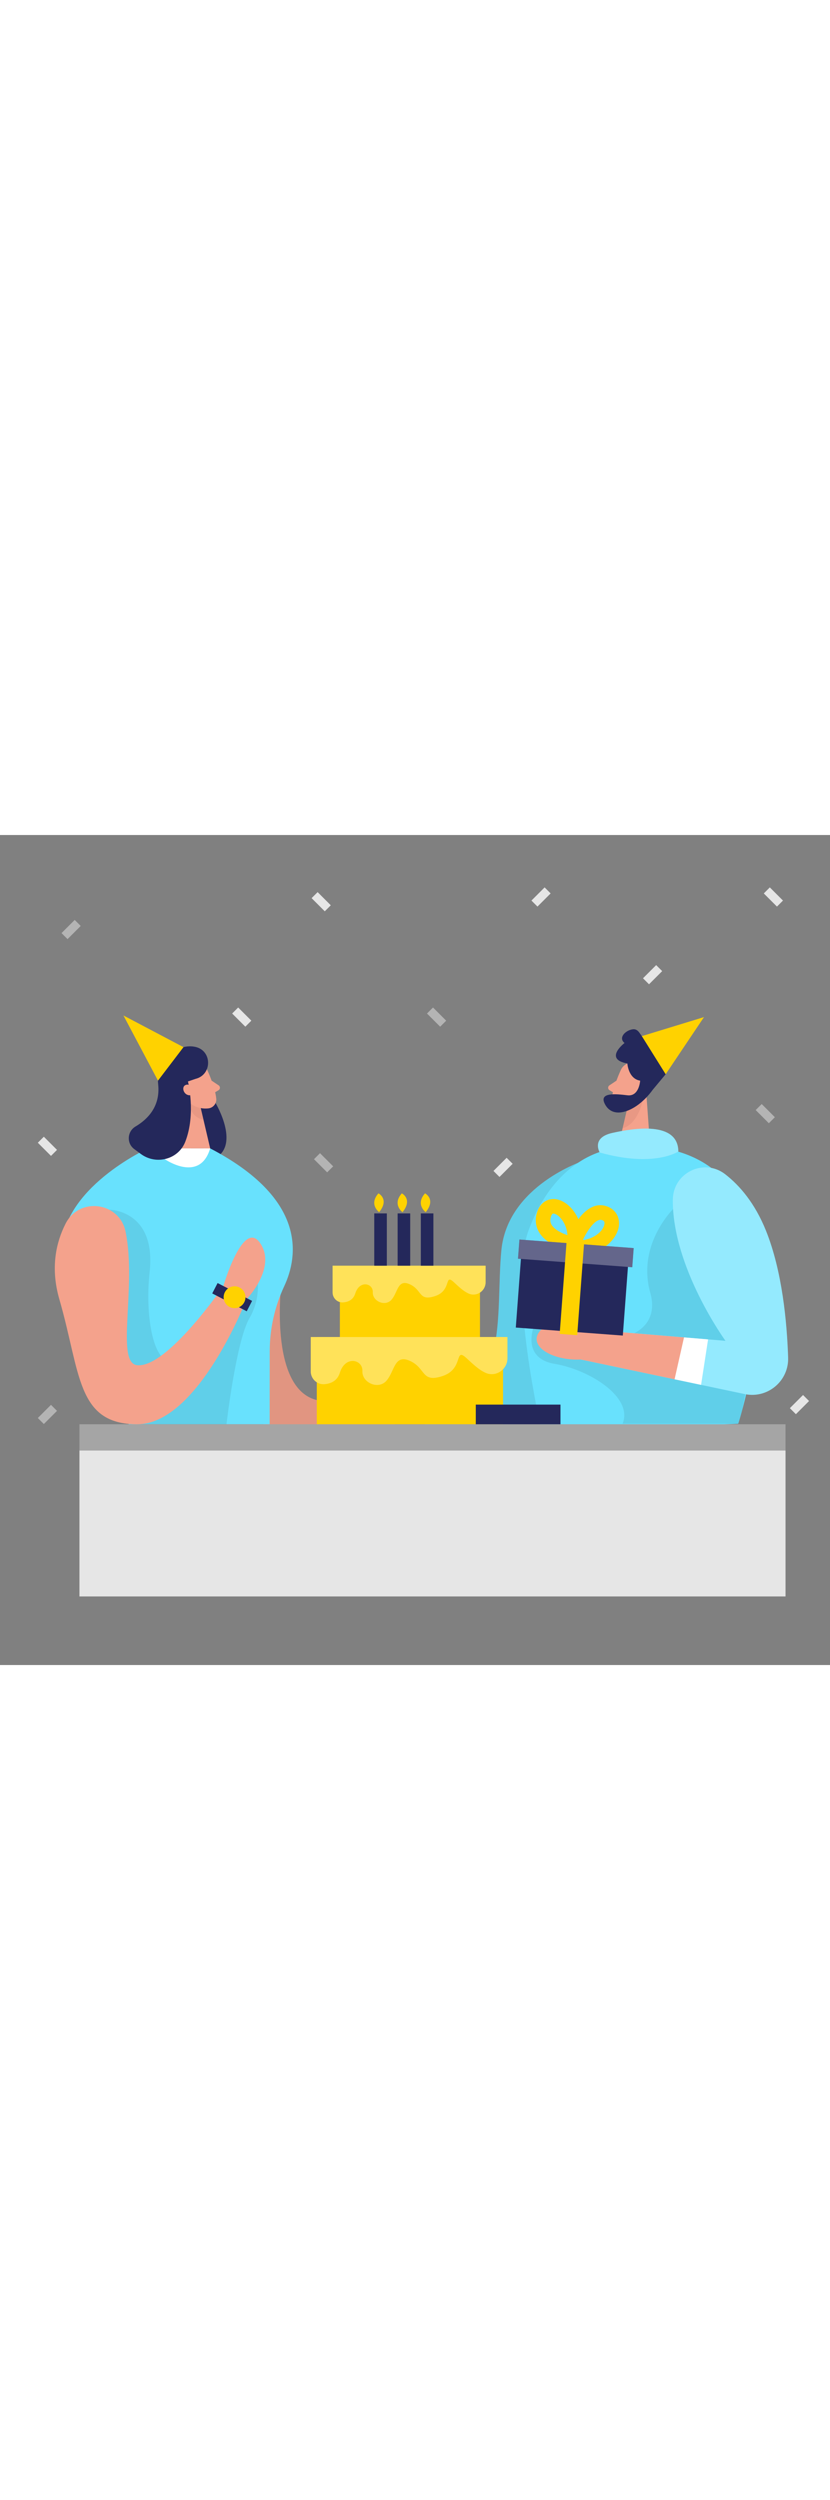 <svg id="_0039_birthday" xmlns="http://www.w3.org/2000/svg" viewBox="0 0 500 500" data-imageid="birthday-25" imageName="Birthday" class="illustrations_image" style="width: 166px;"><rect x="0" y="0" width="500" height="500" fill="#808080" stroke="none"/><defs><style>.cls-1_birthday-25,.cls-2_birthday-25,.cls-3_birthday-25{fill:#fff;}.cls-4_birthday-25{fill:#f4a28c;}.cls-5_birthday-25{fill:#a5a5a5;}.cls-6_birthday-25{opacity:.51;}.cls-6_birthday-25,.cls-7_birthday-25{fill:#e6e6e6;}.cls-8_birthday-25{fill:none;}.cls-8_birthday-25,.cls-2_birthday-25{opacity:.29;}.cls-9_birthday-25{fill:#ce8172;opacity:.31;}.cls-3_birthday-25{opacity:.35;}.cls-10_birthday-25{fill:#24285b;}.cls-11_birthday-25{fill:#000001;opacity:.08;}.cls-12_birthday-25{fill:#ffd200;}.cls-13_birthday-25{fill:#68e1fd;}</style></defs><g id="bg_birthday-25"><rect class="cls-7_birthday-25" x="26" y="181.92" width="5.13" height="11.22" transform="translate(-124.24 75.12) rotate(-45)"/><rect class="cls-6_birthday-25" x="260.44" y="104.08" width="5.13" height="11.22" transform="translate(-.53 218.1) rotate(-45)"/><rect class="cls-7_birthday-25" x="143.07" y="104.08" width="5.13" height="11.22" transform="translate(-34.91 135.1) rotate(-45)"/><rect class="cls-6_birthday-25" x="192.37" y="191.83" width="5.13" height="11.22" transform="translate(-82.52 195.67) rotate(-45)"/><rect class="cls-7_birthday-25" x="300.48" y="194.6" width="5.13" height="11.22" transform="translate(230.33 -155.64) rotate(45)"/><rect class="cls-7_birthday-25" x="323.36" y="31.73" width="5.13" height="11.22" transform="translate(121.87 -219.53) rotate(45)"/><rect class="cls-7_birthday-25" x="479.04" y="337.51" width="5.13" height="11.22" transform="translate(383.68 -240.05) rotate(45)"/><rect class="cls-6_birthday-25" x="26" y="343.43" width="5.13" height="11.22" transform="translate(255.17 82.04) rotate(45)"/><rect class="cls-7_birthday-25" x="390.56" y="78.54" width="5.13" height="11.22" transform="translate(174.65 -253.34) rotate(45)"/><rect class="cls-7_birthday-25" x="463.34" y="31.73" width="5.13" height="11.22" transform="translate(110.05 340.38) rotate(-45)"/><rect class="cls-6_birthday-25" x="40.28" y="51.32" width="5.13" height="11.22" transform="translate(52.8 -13.62) rotate(45)"/><rect class="cls-7_birthday-25" x="190.93" y="34.57" width="5.13" height="11.22" transform="translate(28.26 148.59) rotate(-45)"/><rect class="cls-6_birthday-25" x="458.44" y="162.23" width="5.13" height="11.22" transform="translate(16.35 375.14) rotate(-45)"/></g><g id="birthday_birthday-25"><path class="cls-13_birthday-25 targetColor" d="m351.32,196.32s-45.41,14.84-49.27,53.67c-3.86,38.83,6.28,95.35-46.31,87.71v17.26l115.62-.32-20.04-158.31Z" style="fill: rgb(104, 225, 253);"/><path class="cls-11_birthday-25" d="m351.32,196.32s-45.41,14.84-49.27,53.67c-3.86,38.83,6.28,95.35-46.31,87.71v17.26l115.62-.32-20.04-158.31Z"/><path class="cls-4_birthday-25" d="m169.6,269.03s-9.17,72.02,26.85,72.02,40.31,1.94,41.59,15.76h-79.14l-7.09-80.94,17.78-6.84Z"/><path class="cls-11_birthday-25" d="m169.6,269.03s-9.17,72.02,26.85,72.02,40.31,1.94,41.59,15.76h-79.14l-7.09-80.94,17.78-6.84Z"/><path class="cls-10_birthday-25" d="m129.86,161.47s16.28,27.18-2.38,34.17c-18.65,6.99-17.84-42.08-17.84-42.08l20.21,7.9Z"/><path class="cls-13_birthday-25 targetColor" d="m89.16,188.77s-52.74,24-52.1,61.88c.64,37.89,40.52,104.3,40.52,104.3h84.87l.03-43.94c.01-13.55,3.01-26.92,8.74-39.2,8.64-18.53,13.32-52.82-44.61-83.04h-37.45Z" style="fill: rgb(104, 225, 253);"/><path class="cls-1_birthday-25" d="m99.21,195.24s21.12,14.71,27.4-6.47h-19.5s-7.9,6.47-7.9,6.47Z"/><path class="cls-13_birthday-25 targetColor" d="m390.94,187.53l-21.93,1.61s-33.37,2.43-50.65,49.17c-12.38,33.49,7.93,120.9,7.93,120.9l118.43-4.56s51.52-158.51-53.77-167.11Z" style="fill: rgb(104, 225, 253);"/><rect class="cls-5_birthday-25" x="47.86" y="354.96" width="425.35" height="15.84"/><rect class="cls-7_birthday-25" x="47.86" y="370.8" width="425.35" height="87.89"/><path class="cls-4_birthday-25" d="m124.9,141.68s4.6,9.74,5.38,17.06c.32,2.97-1.87,5.67-4.84,5.95-3.69.34-8.78-.27-11.88-5.19l-6.28-7.71s-3.77-4.97.41-11.17c4.18-6.2,14.71-5.02,17.21,1.06Z"/><polygon class="cls-4_birthday-25" points="109.64 153.56 107.12 188.76 126.61 188.77 120.77 163.8 109.64 153.56"/><path class="cls-4_birthday-25" d="m127.48,147.97l4.25,2.85c1.05.7,1.01,2.26-.07,2.91l-3.59,2.16-.59-7.92Z"/><path class="cls-9_birthday-25" d="m120.94,164.51s-4.12-.7-6.35-3.04c0,0-1.26,7.62,8.02,10.19l-1.67-7.15Z"/><path class="cls-10_birthday-25" d="m117.77,146.9l-4.55,1.56s4.95,19.42-1.6,36.3c-4.14,10.67-17.55,14.19-26.76,7.39l-3.99-2.95c-4.72-3.49-4.29-10.62.76-13.6,7.38-4.37,15.06-12.16,13.65-25.41-1.66-15.6,12.47-25.02,22.67-22.49,9.99,2.48,9.83,16.79-.18,19.2Z"/><path class="cls-4_birthday-25" d="m116,153.13s-1.51-3.86-4.32-2.48c-2.81,1.38-.66,6.97,3.51,6.03l.82-3.55Z"/><path class="cls-4_birthday-25" d="m373.94,141.68s-4.6,9.74-5.38,17.06c-.32,2.97,1.87,5.67,4.84,5.95,3.69.34,8.78-.27,11.88-5.19l6.28-7.71s3.77-4.97-.41-11.17c-4.18-6.2-14.71-5.02-17.21,1.06Z"/><polygon class="cls-4_birthday-25" points="389.2 153.56 391.73 188.76 372.23 188.77 378.07 163.8 389.2 153.56"/><path class="cls-4_birthday-25" d="m371.36,147.97l-4.25,2.85c-1.05.7-1.01,2.26.07,2.91l3.59,2.16.59-7.92Z"/><path class="cls-9_birthday-25" d="m377.91,164.51s6.97-1.87,9.19-4.21c0,0-2.76,13.82-12.04,16.39l2.85-12.18Z"/><path class="cls-4_birthday-25" d="m382.84,153.13s1.51-3.86,4.32-2.48.66,6.97-3.51,6.03l-.82-3.55Z"/><rect class="cls-12_birthday-25" x="190.84" y="302.41" width="112.2" height="52.54"/><rect class="cls-12_birthday-25" x="204.74" y="262.89" width="84.4" height="39.52"/><path class="cls-12_birthday-25" d="m187.2,302.41v20.68c0,4.47,3.78,8.1,8.24,7.74,3.77-.31,7.75-1.92,9.3-6.91,3.31-10.59,13.9-7.94,13.57-.99-.33,6.95,9.6,11.5,14.56,5.75,4.96-5.75,4.63-16.25,14.23-11.83,9.6,4.42,6.62,13.36,19.53,9.06,12.91-4.3,6.95-17.54,14.23-10.92,3.9,3.55,7.52,7.19,11.76,9.04,6.17,2.69,13.06-2.08,13.06-8.81v-12.8h-118.49Z"/><path class="cls-3_birthday-25" d="m187.2,302.41v20.68c0,4.47,3.78,8.1,8.24,7.74,3.77-.31,7.75-1.92,9.3-6.91,3.31-10.59,13.9-7.94,13.57-.99-.33,6.95,9.6,11.5,14.56,5.75,4.96-5.75,4.63-16.25,14.23-11.83,9.6,4.42,6.62,13.36,19.53,9.06,12.91-4.3,6.95-17.54,14.23-10.92,3.9,3.55,7.52,7.19,11.76,9.04,6.17,2.69,13.06-2.08,13.06-8.81v-12.8h-118.49Z"/><path class="cls-12_birthday-25" d="m200.36,259.45v16.09c0,3.48,2.94,6.3,6.41,6.02,2.93-.24,6.03-1.5,7.24-5.37,2.57-8.24,10.81-6.18,10.56-.77-.26,5.41,7.47,8.95,11.33,4.47,3.86-4.47,3.6-12.64,11.07-9.2,7.47,3.44,5.15,10.39,15.19,7.04,10.04-3.35,5.41-13.65,11.07-8.5,3.03,2.76,5.85,5.59,9.15,7.03,4.8,2.1,10.16-1.62,10.16-6.86v-9.96h-92.18Z"/><path class="cls-3_birthday-25" d="m200.36,259.45v16.09c0,3.48,2.94,6.3,6.41,6.02,2.93-.24,6.03-1.5,7.24-5.37,2.57-8.24,10.81-6.18,10.56-.77-.26,5.41,7.47,8.95,11.33,4.47,3.86-4.47,3.6-12.64,11.07-9.2,7.47,3.44,5.15,10.39,15.19,7.04,10.04-3.35,5.41-13.65,11.07-8.5,3.03,2.76,5.85,5.59,9.15,7.03,4.8,2.1,10.16-1.62,10.16-6.86v-9.96h-92.18Z"/><rect class="cls-10_birthday-25" x="225.46" y="227.94" width="7.57" height="31.51"/><path class="cls-12_birthday-25" d="m228.4,227.2s-6.37-4.63-.41-11.34c0,0,6.78,3.48.41,11.34Z"/><rect class="cls-10_birthday-25" x="239.54" y="227.94" width="7.57" height="31.51"/><path class="cls-12_birthday-25" d="m242.48,227.2s-6.37-4.63-.41-11.34c0,0,6.78,3.48.41,11.34Z"/><rect class="cls-10_birthday-25" x="253.51" y="227.94" width="7.57" height="31.51"/><path class="cls-11_birthday-25" d="m65.69,225.69s28.62,0,24.44,37.72c-3.13,28.22,3.11,60.78,16.99,52.1,13.88-8.68,47.33-51.45,47.33-51.45,0,0,3.86,13.18-4.18,27.01-8.04,13.83-13.83,63.89-13.83,63.89h-53.71l-17.04-29.75v-99.51Z"/><path class="cls-12_birthday-25" d="m256.45,227.2s-6.37-4.63-.41-11.34c0,0,6.78,3.48.41,11.34Z"/><path class="cls-4_birthday-25" d="m75.66,238.96c-3.66-17.89-27.82-21.18-36.12-4.91-5.78,11.34-9.26,26.68-3.77,45.67,12.86,44.47,10.29,75.24,46.95,75.24s65.76-75.24,65.76-75.24c0,0,18.49-19.09,8.2-33.94-10.29-14.85-22.19,26.08-22.19,26.08,0,0-33.76,49.19-51.77,47.54-13.35-1.22-.22-46.97-7.07-80.44Z"/><rect class="cls-10_birthday-25" x="128.15" y="274.88" width="23.4" height="7.04" transform="translate(143.6 -33.13) rotate(27.36)"/><circle class="cls-12_birthday-25" cx="141.3" cy="278.44" r="6.58"/><polygon class="cls-12_birthday-25" points="95.17 147.97 110.53 127.79 74.37 108.72 95.17 147.97"/><path class="cls-11_birthday-25" d="m407.22,223.52s-24,21.8-15.49,52.23c8.51,30.43-33.51,36.01-69.95,19.71,0,0-8.25,19.66,12.38,23.12,20.63,3.46,47.44,19.89,40.9,36.06h69.66s2.48-8.57,2.48-8.57l8.43-43.44-48.42-79.12Z"/><path class="cls-10_birthday-25" d="m401.58,131.24c-3.06-3.86.96-7.72-4.82-9.97-5.79-2.25-5.39,2.89-8.32,1.45-2.93-1.45-3.27-6.43-7.61-5.63s-8.4,5.15-4.6,8.2c0,0-12.78,9.74,1.7,12.35,0,0,.56,9.21,7.71,10.34,0,0-.55,9.7-7.71,8.81s-16.71-1.74-13.82,4.69c2.89,6.43,9.31,7.25,16.71,3.3,7.41-3.95,12.3-11.2,12.3-11.2l7.87-9.45"/><polygon class="cls-12_birthday-25" points="401 144.11 386.65 121.15 424.09 109.69 401 144.11"/><path class="cls-13_birthday-25 targetColor" d="m405.32,219.72c.11-16.28,18.73-25.33,31.57-15.34,8.66,6.73,17.85,17.34,24.54,33.99,9.75,24.27,12.64,54.88,13.34,76.45.45,13.85-12,24.58-25.63,22.07l-99.25-20.94,2.35-18.3,84.8,7.05s-32.02-44.04-31.73-84.99Z" style="fill: rgb(104, 225, 253);"/><path class="cls-2_birthday-25" d="m405.32,219.72c.11-16.28,18.73-25.33,31.57-15.34,8.66,6.73,17.85,17.34,24.54,33.99,9.75,24.27,12.64,54.88,13.34,76.45.45,13.85-12,24.58-25.63,22.07l-99.25-20.94,2.35-18.3,84.8,7.05s-32.02-44.04-31.73-84.99Z"/><path class="cls-4_birthday-25" d="m352.25,297.66s-17.6-8.65-26.42.51c-8.82,9.16,6.47,18.67,24.07,17.79l60.29,12.72,4.03-25.86-61.97-5.15Z"/><polygon class="cls-1_birthday-25" points="412.06 302.63 406.37 327.87 422.33 331.24 426.55 303.84 412.06 302.63"/><rect class="cls-10_birthday-25" x="286.62" y="343.12" width="51.02" height="11.84"/><path class="cls-13_birthday-25 targetColor" d="m361.31,191.27s-5.41-8.9,7.54-11.8c12.95-2.89,39.62-7.22,39.79,11.18,0,0-14.44,9.84-47.34.61Z" style="fill: rgb(104, 225, 253);"/><path class="cls-2_birthday-25" d="m361.31,191.27s-5.41-8.9,7.54-11.8c12.95-2.89,39.62-7.22,39.79,11.18,0,0-14.44,9.84-47.34.61Z"/><path class="cls-12_birthday-25" d="m339.09,273.83l2.16-23.8c-4.2-1.18-12.39-4.18-16.31-10.43-2.14-3.42-2.72-7.38-1.66-11.44,1.99-7.62,7.66-9.47,11.93-8.72,5.14.9,10.33,5.46,13.19,11.97,4.06-5.41,9.91-10.18,17.04-7.77,5.26,1.78,8.14,6.5,7.35,12.02-1.16,8.05-10.07,16.91-24.29,17.49l-.11-2.6-9.3,23.28Zm22.67-42.03c-3.69,0-8.3,7.09-10.74,12.33,8.14-1.27,12.6-6.3,13.09-9.71.23-1.56-.4-2.11-1.49-2.48-.28-.1-.57-.14-.87-.14Zm-28.36-3.76c-.47,0-1.11.3-1.64,2.34-.45,1.74-.26,3.19.6,4.57,1.83,2.92,6.13,4.96,9.49,6.1-.47-7.32-5.2-12.46-8.14-12.98-.09-.02-.19-.03-.3-.03Z"/><rect class="cls-10_birthday-25" x="312.39" y="251.99" width="64.65" height="47.2" transform="translate(21.53 -24.96) rotate(4.28)"/><rect class="cls-10_birthday-25" x="312.38" y="246.25" width="69.02" height="11.57" transform="translate(19.78 -25.19) rotate(4.28)"/><g class="cls-8_birthday-25"><rect class="cls-1_birthday-25" x="312.38" y="246.25" width="69.02" height="11.57" transform="translate(19.78 -25.19) rotate(4.28)"/></g><rect class="cls-12_birthday-25" x="339.29" y="243.53" width="10.58" height="57.47" transform="translate(21.28 -24.96) rotate(4.28)"/></g></svg>